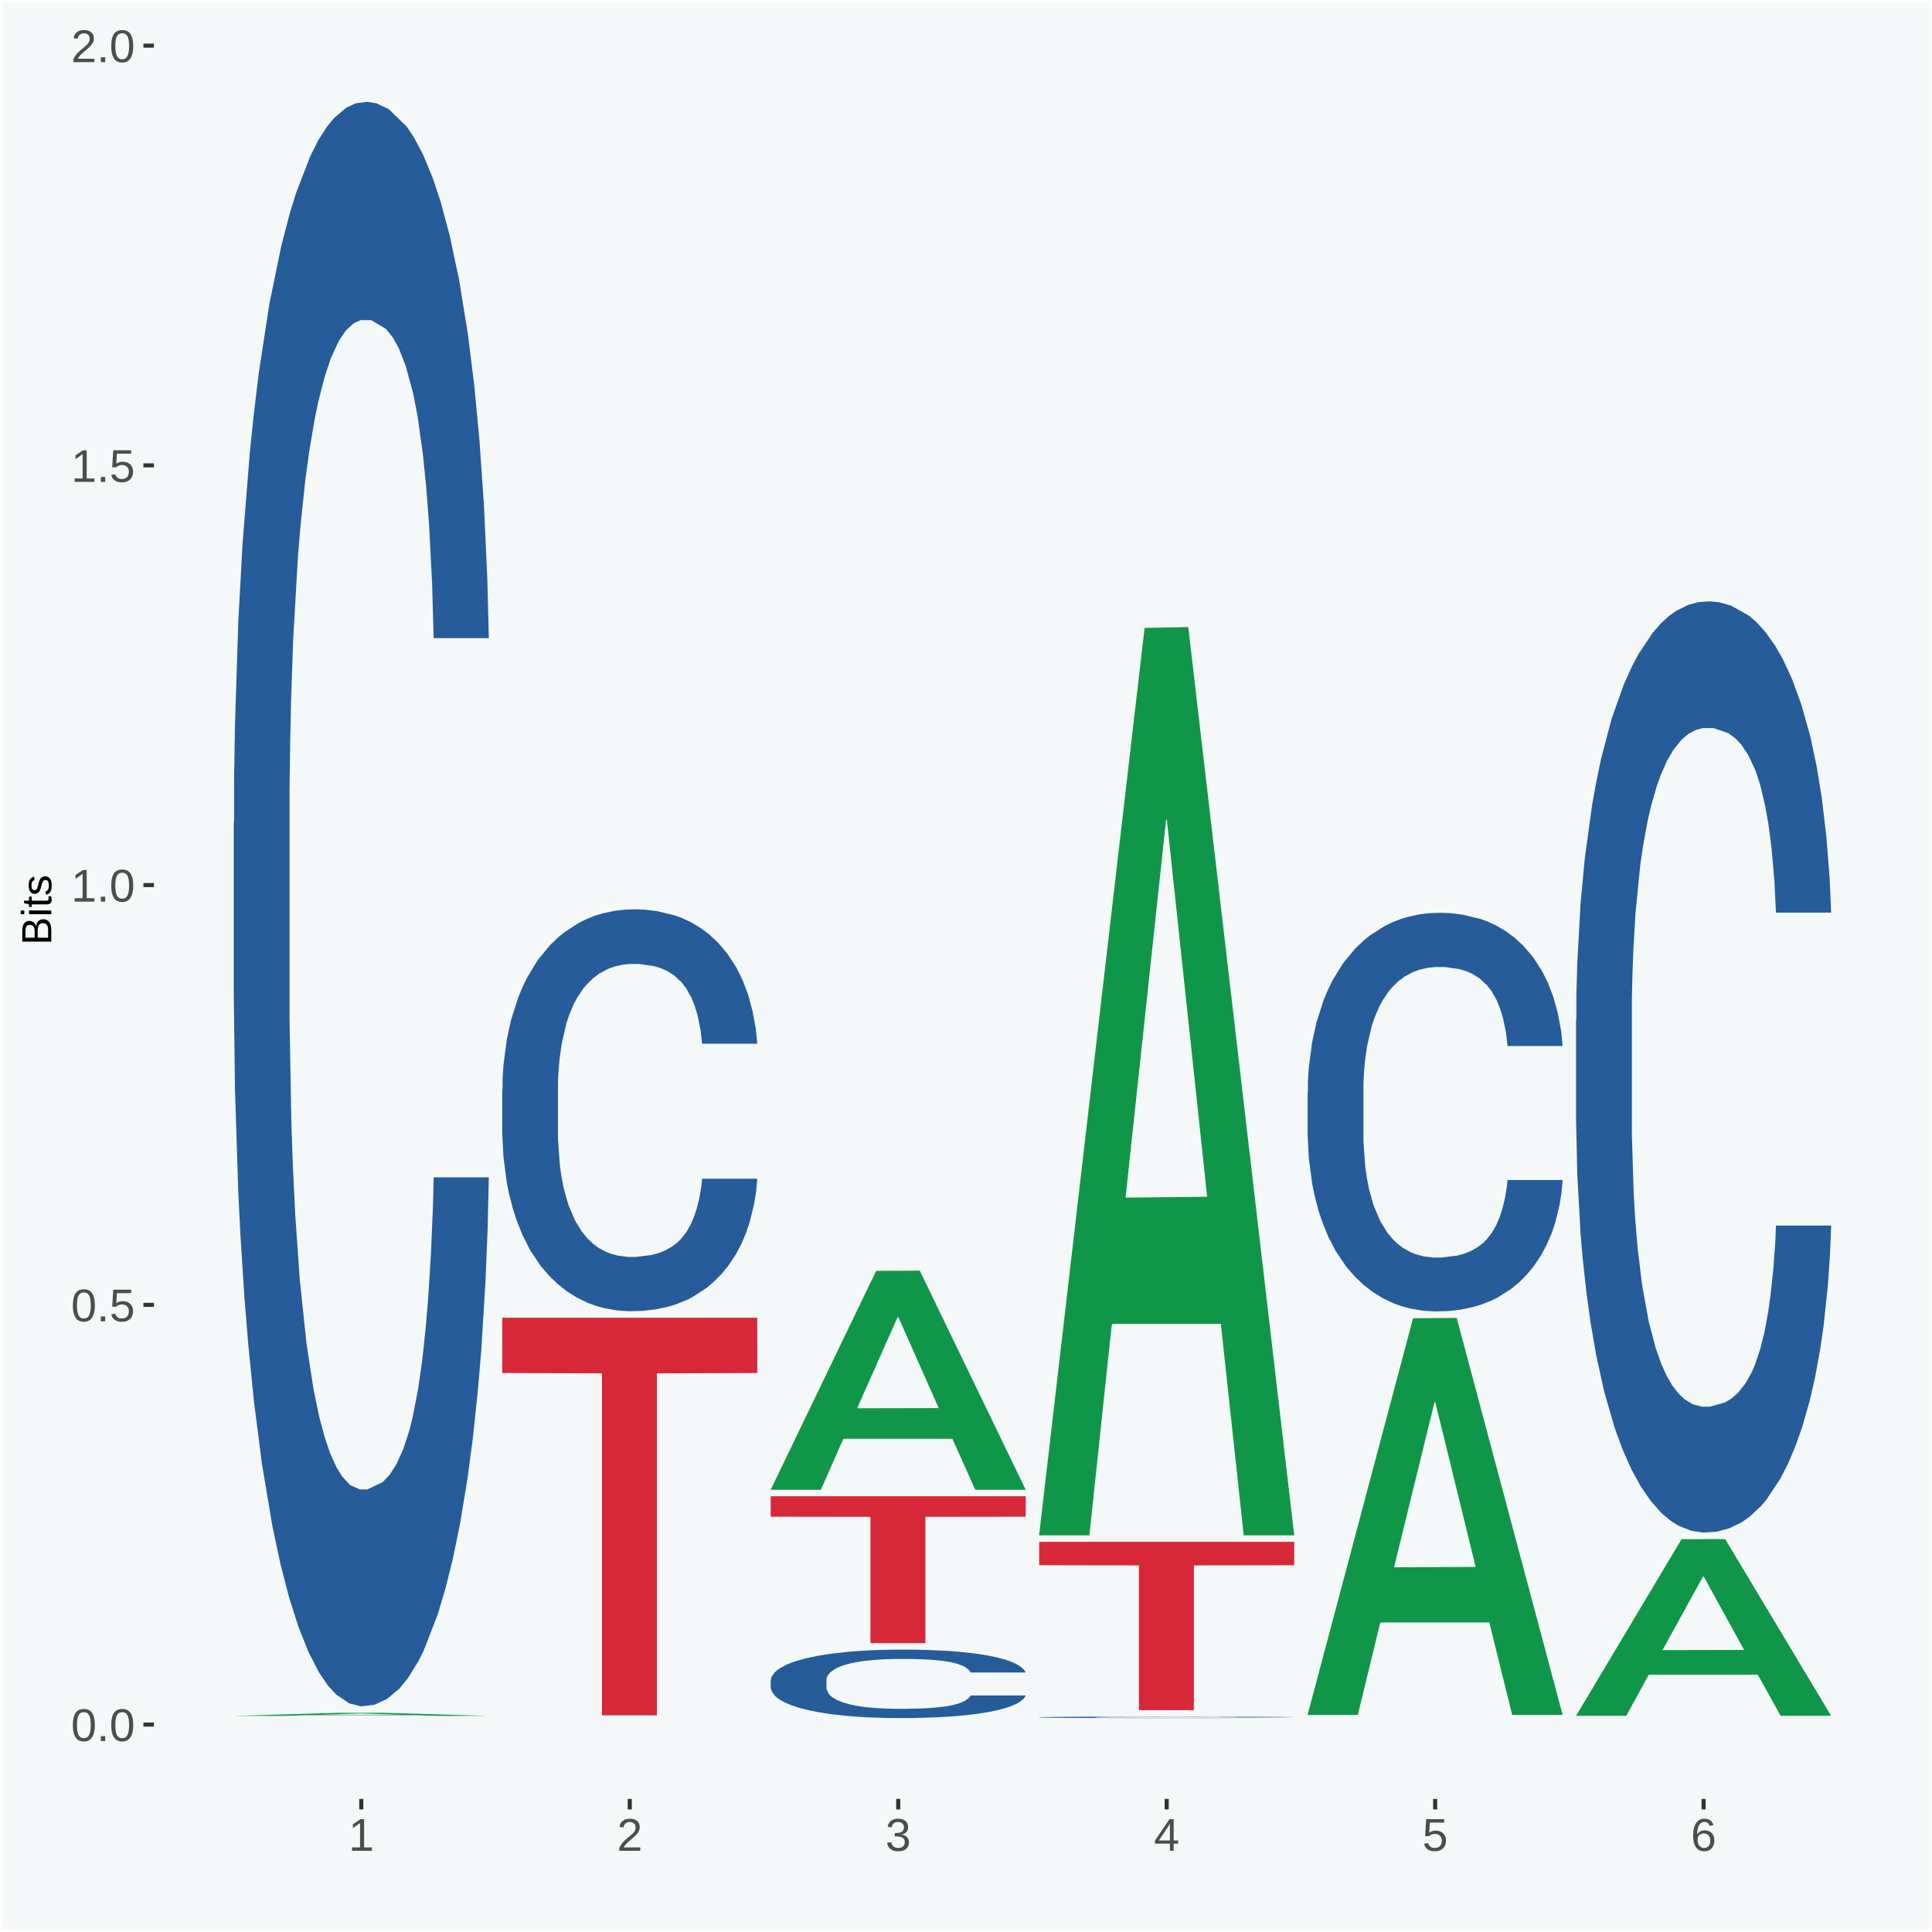 <?xml version="1.0" encoding="UTF-8"?>
<svg xmlns="http://www.w3.org/2000/svg" xmlns:xlink="http://www.w3.org/1999/xlink" width="504pt" height="504pt" viewBox="0 0 504 504" version="1.1">
<defs>
<g>
<symbol overflow="visible" id="glyph0-0">
<path style="stroke:none;" d="M 0.406 0 L 0.406 -8 L 3.594 -8 L 3.594 0 Z M 0.797 -0.406 L 3.188 -0.406 L 3.188 -7.594 L 0.797 -7.594 Z M 0.797 -0.406 "/>
</symbol>
<symbol overflow="visible" id="glyph0-1">
<path style="stroke:none;" d="M 6.203 -4.125 C 6.203 -3.332 6.125 -2.664 5.969 -2.125 C 5.82 -1.582 5.617 -1.145 5.359 -0.812 C 5.098 -0.477 4.789 -0.238 4.438 -0.094 C 4.094 0.051 3.723 0.125 3.328 0.125 C 2.922 0.125 2.539 0.051 2.188 -0.094 C 1.844 -0.238 1.539 -0.477 1.281 -0.812 C 1.031 -1.145 0.832 -1.582 0.688 -2.125 C 0.539 -2.664 0.469 -3.332 0.469 -4.125 C 0.469 -4.957 0.539 -5.645 0.688 -6.188 C 0.832 -6.738 1.035 -7.176 1.297 -7.5 C 1.555 -7.82 1.859 -8.047 2.203 -8.172 C 2.555 -8.305 2.941 -8.375 3.359 -8.375 C 3.754 -8.375 4.125 -8.305 4.469 -8.172 C 4.812 -8.047 5.113 -7.82 5.375 -7.5 C 5.633 -7.176 5.836 -6.738 5.984 -6.188 C 6.129 -5.645 6.203 -4.957 6.203 -4.125 Z M 5.141 -4.125 C 5.141 -4.781 5.098 -5.328 5.016 -5.766 C 4.941 -6.203 4.828 -6.551 4.672 -6.812 C 4.516 -7.07 4.328 -7.254 4.109 -7.359 C 3.891 -7.473 3.641 -7.531 3.359 -7.531 C 3.055 -7.531 2.789 -7.473 2.562 -7.359 C 2.344 -7.254 2.156 -7.07 2 -6.812 C 1.844 -6.551 1.723 -6.203 1.641 -5.766 C 1.566 -5.328 1.531 -4.781 1.531 -4.125 C 1.531 -3.5 1.57 -2.969 1.656 -2.531 C 1.738 -2.094 1.852 -1.742 2 -1.484 C 2.156 -1.223 2.344 -1.035 2.562 -0.922 C 2.789 -0.805 3.047 -0.75 3.328 -0.75 C 3.609 -0.75 3.859 -0.805 4.078 -0.922 C 4.305 -1.035 4.492 -1.223 4.641 -1.484 C 4.797 -1.742 4.914 -2.094 5 -2.531 C 5.094 -2.969 5.141 -3.5 5.141 -4.125 Z M 5.141 -4.125 "/>
</symbol>
<symbol overflow="visible" id="glyph0-2">
<path style="stroke:none;" d="M 1.094 0 L 1.094 -1.281 L 2.234 -1.281 L 2.234 0 Z M 1.094 0 "/>
</symbol>
<symbol overflow="visible" id="glyph0-3">
<path style="stroke:none;" d="M 6.172 -2.688 C 6.172 -2.27 6.109 -1.891 5.984 -1.547 C 5.859 -1.203 5.672 -0.906 5.422 -0.656 C 5.18 -0.414 4.879 -0.223 4.516 -0.078 C 4.148 0.055 3.723 0.125 3.234 0.125 C 2.805 0.125 2.43 0.07 2.109 -0.031 C 1.785 -0.133 1.508 -0.273 1.281 -0.453 C 1.062 -0.629 0.883 -0.836 0.75 -1.078 C 0.625 -1.316 0.535 -1.57 0.484 -1.844 L 1.547 -1.969 C 1.586 -1.812 1.645 -1.66 1.719 -1.516 C 1.801 -1.367 1.91 -1.238 2.047 -1.125 C 2.18 -1.008 2.348 -0.914 2.547 -0.844 C 2.742 -0.781 2.984 -0.75 3.266 -0.75 C 3.535 -0.75 3.781 -0.789 4 -0.875 C 4.227 -0.957 4.422 -1.078 4.578 -1.234 C 4.734 -1.398 4.852 -1.602 4.938 -1.844 C 5.031 -2.082 5.078 -2.359 5.078 -2.672 C 5.078 -2.922 5.035 -3.148 4.953 -3.359 C 4.867 -3.578 4.75 -3.766 4.594 -3.922 C 4.445 -4.078 4.258 -4.195 4.031 -4.281 C 3.812 -4.363 3.562 -4.406 3.281 -4.406 C 3.113 -4.406 2.953 -4.391 2.797 -4.359 C 2.648 -4.328 2.516 -4.285 2.391 -4.234 C 2.266 -4.18 2.148 -4.117 2.047 -4.047 C 1.941 -3.973 1.844 -3.895 1.75 -3.812 L 0.719 -3.812 L 1 -8.25 L 5.688 -8.25 L 5.688 -7.359 L 1.953 -7.359 L 1.797 -4.734 C 1.984 -4.879 2.219 -5.004 2.5 -5.109 C 2.781 -5.211 3.113 -5.266 3.5 -5.266 C 3.914 -5.266 4.285 -5.203 4.609 -5.078 C 4.941 -4.953 5.223 -4.773 5.453 -4.547 C 5.68 -4.316 5.859 -4.047 5.984 -3.734 C 6.109 -3.422 6.172 -3.07 6.172 -2.688 Z M 6.172 -2.688 "/>
</symbol>
<symbol overflow="visible" id="glyph0-4">
<path style="stroke:none;" d="M 0.922 0 L 0.922 -0.891 L 3.016 -0.891 L 3.016 -7.25 L 1.156 -5.922 L 1.156 -6.922 L 3.109 -8.25 L 4.078 -8.25 L 4.078 -0.891 L 6.094 -0.891 L 6.094 0 Z M 0.922 0 "/>
</symbol>
<symbol overflow="visible" id="glyph0-5">
<path style="stroke:none;" d="M 0.609 0 L 0.609 -0.75 C 0.805 -1.207 1.047 -1.609 1.328 -1.953 C 1.617 -2.305 1.922 -2.625 2.234 -2.906 C 2.555 -3.188 2.867 -3.445 3.172 -3.688 C 3.484 -3.938 3.766 -4.18 4.016 -4.422 C 4.266 -4.66 4.469 -4.91 4.625 -5.172 C 4.781 -5.441 4.859 -5.742 4.859 -6.078 C 4.859 -6.316 4.82 -6.523 4.75 -6.703 C 4.676 -6.879 4.57 -7.023 4.438 -7.141 C 4.312 -7.266 4.156 -7.359 3.969 -7.422 C 3.781 -7.484 3.578 -7.516 3.359 -7.516 C 3.141 -7.516 2.938 -7.484 2.75 -7.422 C 2.57 -7.367 2.41 -7.281 2.266 -7.156 C 2.117 -7.039 2 -6.895 1.906 -6.719 C 1.812 -6.551 1.754 -6.352 1.734 -6.125 L 0.656 -6.219 C 0.688 -6.508 0.766 -6.785 0.891 -7.047 C 1.023 -7.316 1.203 -7.551 1.422 -7.75 C 1.648 -7.945 1.922 -8.098 2.234 -8.203 C 2.555 -8.316 2.93 -8.375 3.359 -8.375 C 3.766 -8.375 4.125 -8.328 4.438 -8.234 C 4.758 -8.141 5.031 -7.992 5.25 -7.797 C 5.477 -7.609 5.648 -7.375 5.766 -7.094 C 5.879 -6.812 5.938 -6.488 5.938 -6.125 C 5.938 -5.844 5.883 -5.578 5.781 -5.328 C 5.688 -5.078 5.555 -4.836 5.391 -4.609 C 5.223 -4.379 5.031 -4.16 4.812 -3.953 C 4.594 -3.742 4.363 -3.535 4.125 -3.328 C 3.895 -3.129 3.656 -2.93 3.406 -2.734 C 3.164 -2.535 2.938 -2.336 2.719 -2.141 C 2.508 -1.941 2.32 -1.738 2.156 -1.531 C 1.988 -1.332 1.859 -1.117 1.766 -0.891 L 6.078 -0.891 L 6.078 0 Z M 0.609 0 "/>
</symbol>
<symbol overflow="visible" id="glyph0-6">
<path style="stroke:none;" d="M 6.141 -2.281 C 6.141 -1.906 6.078 -1.566 5.953 -1.266 C 5.836 -0.973 5.66 -0.723 5.422 -0.516 C 5.18 -0.305 4.883 -0.145 4.531 -0.031 C 4.188 0.07 3.789 0.125 3.344 0.125 C 2.832 0.125 2.398 0.062 2.047 -0.062 C 1.703 -0.195 1.414 -0.367 1.188 -0.578 C 0.957 -0.785 0.785 -1.02 0.672 -1.281 C 0.566 -1.551 0.492 -1.832 0.453 -2.125 L 1.547 -2.219 C 1.578 -2 1.633 -1.801 1.719 -1.625 C 1.801 -1.445 1.914 -1.289 2.062 -1.156 C 2.207 -1.031 2.383 -0.93 2.594 -0.859 C 2.801 -0.785 3.051 -0.75 3.344 -0.75 C 3.875 -0.75 4.289 -0.879 4.594 -1.141 C 4.895 -1.41 5.047 -1.801 5.047 -2.312 C 5.047 -2.613 4.977 -2.859 4.844 -3.047 C 4.707 -3.234 4.539 -3.379 4.344 -3.484 C 4.145 -3.586 3.926 -3.656 3.688 -3.688 C 3.445 -3.727 3.227 -3.75 3.031 -3.75 L 2.438 -3.75 L 2.438 -4.656 L 3.016 -4.656 C 3.211 -4.656 3.414 -4.676 3.625 -4.719 C 3.844 -4.758 4.039 -4.832 4.219 -4.938 C 4.395 -5.051 4.539 -5.195 4.656 -5.375 C 4.77 -5.562 4.828 -5.797 4.828 -6.078 C 4.828 -6.523 4.695 -6.875 4.438 -7.125 C 4.188 -7.383 3.801 -7.516 3.281 -7.516 C 2.82 -7.516 2.445 -7.395 2.156 -7.156 C 1.875 -6.914 1.707 -6.578 1.656 -6.141 L 0.594 -6.234 C 0.633 -6.598 0.734 -6.91 0.891 -7.172 C 1.047 -7.441 1.242 -7.664 1.484 -7.844 C 1.734 -8.02 2.008 -8.148 2.312 -8.234 C 2.625 -8.328 2.953 -8.375 3.297 -8.375 C 3.754 -8.375 4.148 -8.316 4.484 -8.203 C 4.816 -8.086 5.086 -7.93 5.297 -7.734 C 5.516 -7.535 5.672 -7.301 5.766 -7.031 C 5.867 -6.77 5.922 -6.488 5.922 -6.188 C 5.922 -5.945 5.883 -5.723 5.812 -5.516 C 5.75 -5.305 5.645 -5.113 5.5 -4.938 C 5.363 -4.77 5.188 -4.625 4.969 -4.5 C 4.75 -4.383 4.488 -4.297 4.188 -4.234 L 4.188 -4.219 C 4.52 -4.176 4.805 -4.098 5.047 -3.984 C 5.297 -3.867 5.5 -3.723 5.656 -3.547 C 5.82 -3.379 5.941 -3.188 6.016 -2.969 C 6.098 -2.75 6.141 -2.52 6.141 -2.281 Z M 6.141 -2.281 "/>
</symbol>
<symbol overflow="visible" id="glyph0-7">
<path style="stroke:none;" d="M 5.156 -1.875 L 5.156 0 L 4.172 0 L 4.172 -1.875 L 0.281 -1.875 L 0.281 -2.688 L 4.062 -8.25 L 5.156 -8.25 L 5.156 -2.703 L 6.328 -2.703 L 6.328 -1.875 Z M 4.172 -7.062 C 4.16 -7.039 4.141 -7.004 4.109 -6.953 C 4.078 -6.898 4.039 -6.836 4 -6.766 C 3.957 -6.691 3.914 -6.617 3.875 -6.547 C 3.844 -6.473 3.812 -6.414 3.781 -6.375 L 1.656 -3.25 C 1.633 -3.219 1.602 -3.176 1.562 -3.125 C 1.531 -3.07 1.492 -3.02 1.453 -2.969 C 1.422 -2.914 1.383 -2.863 1.344 -2.812 C 1.301 -2.77 1.27 -2.734 1.25 -2.703 L 4.172 -2.703 Z M 4.172 -7.062 "/>
</symbol>
<symbol overflow="visible" id="glyph0-8">
<path style="stroke:none;" d="M 6.141 -2.703 C 6.141 -2.285 6.082 -1.906 5.969 -1.562 C 5.852 -1.219 5.68 -0.922 5.453 -0.672 C 5.234 -0.422 4.957 -0.223 4.625 -0.078 C 4.289 0.055 3.91 0.125 3.484 0.125 C 3.004 0.125 2.582 0.031 2.219 -0.156 C 1.863 -0.344 1.566 -0.609 1.328 -0.953 C 1.086 -1.297 0.906 -1.719 0.781 -2.219 C 0.664 -2.727 0.609 -3.301 0.609 -3.938 C 0.609 -4.676 0.676 -5.32 0.812 -5.875 C 0.945 -6.426 1.141 -6.883 1.391 -7.25 C 1.648 -7.625 1.961 -7.906 2.328 -8.094 C 2.691 -8.281 3.102 -8.375 3.562 -8.375 C 3.844 -8.375 4.102 -8.344 4.344 -8.281 C 4.594 -8.227 4.816 -8.133 5.016 -8 C 5.223 -7.875 5.398 -7.703 5.547 -7.484 C 5.703 -7.273 5.828 -7.016 5.922 -6.703 L 4.906 -6.516 C 4.801 -6.867 4.629 -7.125 4.391 -7.281 C 4.148 -7.445 3.867 -7.531 3.547 -7.531 C 3.266 -7.531 3.004 -7.457 2.766 -7.312 C 2.535 -7.176 2.336 -6.973 2.172 -6.703 C 2.004 -6.43 1.875 -6.086 1.781 -5.672 C 1.695 -5.266 1.656 -4.789 1.656 -4.25 C 1.852 -4.602 2.125 -4.875 2.469 -5.062 C 2.812 -5.25 3.207 -5.344 3.656 -5.344 C 4.031 -5.344 4.367 -5.281 4.672 -5.156 C 4.984 -5.031 5.25 -4.852 5.469 -4.625 C 5.688 -4.406 5.852 -4.129 5.969 -3.797 C 6.082 -3.473 6.141 -3.109 6.141 -2.703 Z M 5.078 -2.656 C 5.078 -2.938 5.039 -3.191 4.969 -3.422 C 4.895 -3.66 4.785 -3.859 4.641 -4.016 C 4.504 -4.18 4.332 -4.305 4.125 -4.391 C 3.926 -4.484 3.688 -4.531 3.406 -4.531 C 3.219 -4.531 3.023 -4.5 2.828 -4.438 C 2.629 -4.383 2.453 -4.289 2.297 -4.156 C 2.141 -4.031 2.008 -3.863 1.906 -3.656 C 1.812 -3.457 1.766 -3.207 1.766 -2.906 C 1.766 -2.602 1.801 -2.316 1.875 -2.047 C 1.957 -1.785 2.07 -1.555 2.219 -1.359 C 2.363 -1.172 2.539 -1.02 2.75 -0.906 C 2.957 -0.789 3.191 -0.734 3.453 -0.734 C 3.703 -0.734 3.926 -0.773 4.125 -0.859 C 4.332 -0.953 4.504 -1.082 4.641 -1.25 C 4.785 -1.414 4.895 -1.613 4.969 -1.844 C 5.039 -2.082 5.078 -2.352 5.078 -2.656 Z M 5.078 -2.656 "/>
</symbol>
<symbol overflow="visible" id="glyph1-0">
<path style="stroke:none;" d="M 0 -0.359 L -7.328 -0.359 L -7.328 -3.281 L 0 -3.281 Z M -0.359 -0.734 L -0.359 -2.922 L -6.969 -2.922 L -6.969 -0.734 Z M -0.359 -0.734 "/>
</symbol>
<symbol overflow="visible" id="glyph1-1">
<path style="stroke:none;" d="M -2.125 -6.75 C -1.75 -6.75 -1.426 -6.676 -1.156 -6.531 C -0.883 -6.383 -0.66 -6.18 -0.484 -5.922 C -0.316 -5.672 -0.191 -5.375 -0.109 -5.031 C -0.035 -4.695 0 -4.344 0 -3.969 L 0 -0.906 L -7.562 -0.906 L -7.562 -3.656 C -7.562 -4.07 -7.523 -4.441 -7.453 -4.766 C -7.391 -5.098 -7.281 -5.379 -7.125 -5.609 C -6.977 -5.836 -6.789 -6.008 -6.562 -6.125 C -6.332 -6.25 -6.055 -6.312 -5.734 -6.312 C -5.523 -6.312 -5.328 -6.281 -5.141 -6.219 C -4.953 -6.164 -4.781 -6.078 -4.625 -5.953 C -4.477 -5.836 -4.348 -5.688 -4.234 -5.5 C -4.129 -5.32 -4.047 -5.113 -3.984 -4.875 C -3.953 -5.176 -3.883 -5.441 -3.781 -5.672 C -3.676 -5.91 -3.539 -6.109 -3.375 -6.266 C -3.219 -6.43 -3.031 -6.551 -2.812 -6.625 C -2.602 -6.707 -2.375 -6.75 -2.125 -6.75 Z M -5.609 -5.281 C -6.016 -5.281 -6.305 -5.141 -6.484 -4.859 C -6.66 -4.586 -6.75 -4.188 -6.75 -3.656 L -6.75 -1.922 L -4.344 -1.922 L -4.344 -3.656 C -4.344 -3.957 -4.375 -4.211 -4.438 -4.422 C -4.5 -4.629 -4.582 -4.797 -4.688 -4.922 C -4.801 -5.047 -4.93 -5.133 -5.078 -5.188 C -5.234 -5.25 -5.41 -5.281 -5.609 -5.281 Z M -2.219 -5.719 C -2.457 -5.719 -2.66 -5.672 -2.828 -5.578 C -2.992 -5.492 -3.129 -5.367 -3.234 -5.203 C -3.348 -5.047 -3.426 -4.848 -3.469 -4.609 C -3.52 -4.379 -3.547 -4.125 -3.547 -3.844 L -3.547 -1.922 L -0.828 -1.922 L -0.828 -3.922 C -0.828 -4.18 -0.848 -4.422 -0.891 -4.641 C -0.93 -4.859 -1.004 -5.047 -1.109 -5.203 C -1.211 -5.367 -1.352 -5.492 -1.531 -5.578 C -1.719 -5.672 -1.945 -5.719 -2.219 -5.719 Z M -2.219 -5.719 "/>
</symbol>
<symbol overflow="visible" id="glyph1-2">
<path style="stroke:none;" d="M -7.047 -0.734 L -7.969 -0.734 L -7.969 -1.703 L -7.047 -1.703 Z M 0 -0.734 L -5.812 -0.734 L -5.812 -1.703 L 0 -1.703 Z M 0 -0.734 "/>
</symbol>
<symbol overflow="visible" id="glyph1-3">
<path style="stroke:none;" d="M -0.047 -2.969 C -0.004 -2.82 0.023 -2.672 0.047 -2.516 C 0.078 -2.367 0.094 -2.195 0.094 -2 C 0.094 -1.227 -0.348 -0.844 -1.234 -0.844 L -5.109 -0.844 L -5.109 -0.172 L -5.812 -0.172 L -5.812 -0.875 L -7.109 -1.156 L -7.109 -1.812 L -5.812 -1.812 L -5.812 -2.875 L -5.109 -2.875 L -5.109 -1.812 L -1.438 -1.812 C -1.156 -1.812 -0.957 -1.852 -0.844 -1.938 C -0.738 -2.031 -0.688 -2.191 -0.688 -2.422 C -0.688 -2.516 -0.691 -2.602 -0.703 -2.688 C -0.711 -2.77 -0.727 -2.863 -0.75 -2.969 Z M -0.047 -2.969 "/>
</symbol>
<symbol overflow="visible" id="glyph1-4">
<path style="stroke:none;" d="M -1.609 -5.109 C -1.336 -5.109 -1.094 -5.051 -0.875 -4.938 C -0.664 -4.832 -0.488 -4.68 -0.344 -4.484 C -0.195 -4.285 -0.082 -4.039 0 -3.75 C 0.07 -3.457 0.109 -3.125 0.109 -2.75 C 0.109 -2.406 0.082 -2.098 0.031 -1.828 C -0.02 -1.555 -0.102 -1.316 -0.219 -1.109 C -0.332 -0.91 -0.484 -0.742 -0.672 -0.609 C -0.859 -0.473 -1.086 -0.375 -1.359 -0.312 L -1.531 -1.156 C -1.219 -1.238 -0.988 -1.41 -0.844 -1.672 C -0.695 -1.93 -0.625 -2.289 -0.625 -2.75 C -0.625 -2.957 -0.641 -3.145 -0.672 -3.312 C -0.703 -3.488 -0.75 -3.641 -0.812 -3.766 C -0.883 -3.891 -0.977 -3.984 -1.094 -4.047 C -1.207 -4.117 -1.352 -4.156 -1.531 -4.156 C -1.707 -4.156 -1.848 -4.113 -1.953 -4.031 C -2.066 -3.957 -2.16 -3.844 -2.234 -3.688 C -2.316 -3.539 -2.383 -3.363 -2.438 -3.156 C -2.5 -2.945 -2.562 -2.719 -2.625 -2.469 C -2.688 -2.238 -2.754 -2.008 -2.828 -1.781 C -2.898 -1.551 -3 -1.344 -3.125 -1.156 C -3.25 -0.969 -3.398 -0.816 -3.578 -0.703 C -3.766 -0.586 -4 -0.531 -4.281 -0.531 C -4.812 -0.531 -5.211 -0.719 -5.484 -1.094 C -5.766 -1.477 -5.906 -2.031 -5.906 -2.75 C -5.906 -3.395 -5.789 -3.906 -5.562 -4.281 C -5.332 -4.656 -4.973 -4.895 -4.484 -5 L -4.375 -4.125 C -4.52 -4.094 -4.645 -4.035 -4.75 -3.953 C -4.852 -3.867 -4.938 -3.766 -5 -3.641 C -5.062 -3.516 -5.102 -3.375 -5.125 -3.219 C -5.156 -3.07 -5.172 -2.914 -5.172 -2.75 C -5.172 -2.312 -5.102 -1.988 -4.969 -1.781 C -4.844 -1.582 -4.645 -1.484 -4.375 -1.484 C -4.219 -1.484 -4.086 -1.52 -3.984 -1.594 C -3.879 -1.664 -3.789 -1.77 -3.719 -1.906 C -3.656 -2.051 -3.598 -2.219 -3.547 -2.406 C -3.492 -2.602 -3.438 -2.816 -3.375 -3.047 C -3.332 -3.203 -3.289 -3.359 -3.25 -3.516 C -3.207 -3.68 -3.156 -3.836 -3.094 -3.984 C -3.031 -4.141 -2.957 -4.285 -2.875 -4.422 C -2.789 -4.555 -2.688 -4.672 -2.562 -4.766 C -2.445 -4.867 -2.312 -4.953 -2.156 -5.016 C -2 -5.078 -1.816 -5.109 -1.609 -5.109 Z M -1.609 -5.109 "/>
</symbol>
</g>
<clipPath id="clip1">
  <path d="M 40.148 5.48 L 498.52 5.48 L 498.52 469.281 L 40.148 469.281 Z M 40.148 5.48 "/>
</clipPath>
</defs>
<g id="surface1">
<rect x="0" y="0" width="504" height="504" style="fill:rgb(96.078%,97.255%,97.647%);fill-opacity:1;stroke:none;"/>
<path style="fill:none;stroke-width:1.07;stroke-linecap:round;stroke-linejoin:round;stroke:rgb(100%,100%,100%);stroke-opacity:1;stroke-miterlimit:10;" d="M 0 0 L 504 0 L 504 504 L 0 504 Z M 0 0 " transform="matrix(1,0,0,-1,0,504)"/>
<g clip-path="url(#clip1)" clip-rule="nonzero">
<path style=" stroke:none;fill-rule:nonzero;fill:rgb(96.078%,97.255%,97.647%);fill-opacity:1;" d="M 40.148 469.281 L 498.52 469.281 L 498.52 5.48 L 40.148 5.48 Z M 40.148 469.281 "/>
</g>
<path style=" stroke:none;fill-rule:nonzero;fill:rgb(6.274%,58.824%,28.235%);fill-opacity:1;" d="M 60.98 447.621 L 61.051 447.621 L 88.488 446.82 L 99.871 446.82 L 127.52 447.621 L 114.352 447.621 L 108.379 447.441 L 79.852 447.441 L 74.078 447.621 L 60.98 447.621 L 83.621 447.32 L 104.809 447.32 L 94.32 446.988 L 94.039 446.988 L 83.551 447.32 L 83.621 447.32 Z M 60.98 447.621 "/>
<path style=" stroke:none;fill-rule:nonzero;fill:rgb(14.51%,36.078%,60.001%);fill-opacity:1;" d="M 60.98 214.629 L 61.059 214.25 L 61.059 203.539 L 61.301 189.02 L 62.16 162.262 L 63.262 142 L 65.148 118.301 L 66.172 108.359 L 67.512 97.281 L 70.262 79.309 L 73.41 64.02 L 75.609 55.609 L 77.262 50.262 L 80.961 40.699 L 83.078 36.5 L 85.281 33.059 L 87.172 30.77 L 90.32 28.09 L 92.828 26.941 L 95.738 26.559 L 98.18 26.941 L 101.41 28.469 L 106.129 33.059 L 107.93 35.738 L 110.371 40.32 L 112.891 46.441 L 114.93 52.551 L 117.289 61.352 L 119.73 72.809 L 122.09 87.34 L 123.738 100.719 L 125.078 114.859 L 126.262 132.059 L 127.121 150.789 L 127.52 166.469 L 113.121 166.469 L 112.73 152.32 L 111.941 137.031 L 111.16 126.711 L 110.289 118.301 L 108.961 108.75 L 107.781 102.629 L 105.809 95.371 L 104 90.781 L 102.512 88.102 L 100.699 85.809 L 96.852 83.52 L 94.09 83.52 L 92.359 84.281 L 90.238 86.191 L 88.43 88.871 L 86.309 93.461 L 84.66 98.422 L 83 104.922 L 82.059 109.512 L 80.641 117.922 L 79.699 124.801 L 78.441 136.648 L 77.73 145.059 L 76.48 166.852 L 75.93 182.898 L 75.691 193.988 L 75.531 206.219 L 75.531 265.852 L 76 292.609 L 76.398 304.078 L 77.031 317.07 L 78.211 333.891 L 79.941 350.328 L 81.75 362.18 L 83.238 369.441 L 84.66 374.789 L 86.07 379 L 87.801 382.82 L 89.219 385.109 L 91.34 387.41 L 93.859 388.551 L 95.82 388.551 L 99.828 386.641 L 101.641 384.73 L 103.371 382.059 L 105.262 377.852 L 106.75 373.262 L 107.621 369.82 L 109.031 362.559 L 110.141 354.922 L 111.078 346.121 L 111.711 338.48 L 112.422 327.012 L 112.969 314.012 L 113.121 307.129 L 127.52 307.129 L 127.199 320.891 L 126.648 334.27 L 125.551 352.238 L 124.68 362.559 L 123.352 375.172 L 121.93 385.879 L 119.969 397.73 L 118.16 406.52 L 116.27 414.16 L 114.23 421.039 L 110.531 430.602 L 109.191 433.281 L 106.359 437.859 L 104.16 440.539 L 100.93 443.219 L 97.629 444.738 L 94.172 445.129 L 91.102 444.359 L 87.719 442.07 L 85.602 439.781 L 83.238 436.34 L 80.488 430.98 L 77.891 424.488 L 75.449 416.84 L 73.172 408.051 L 71.051 398.109 L 68.301 381.672 L 66.25 365.621 L 64.762 350.711 L 63.738 338.102 L 62.711 322.039 L 62.16 310.961 L 61.301 284.199 L 60.98 259.352 Z M 60.98 214.629 "/>
<path style=" stroke:none;fill-rule:nonzero;fill:rgb(14.51%,36.078%,60.001%);fill-opacity:1;" d="M 131.02 284.32 L 131.102 284.23 L 131.102 281.551 L 131.328 277.91 L 132.199 271.211 L 133.301 266.129 L 135.191 260.199 L 136.211 257.711 L 137.551 254.93 L 140.301 250.43 L 143.441 246.602 L 145.648 244.488 L 147.301 243.148 L 150.988 240.762 L 153.121 239.711 L 155.32 238.84 L 157.211 238.27 L 160.352 237.602 L 162.871 237.309 L 165.781 237.219 L 168.219 237.309 L 171.441 237.691 L 176.16 238.84 L 177.969 239.512 L 180.41 240.66 L 182.922 242.191 L 184.969 243.73 L 187.328 245.93 L 189.762 248.801 L 192.121 252.441 L 193.77 255.789 L 195.109 259.328 L 196.289 263.641 L 197.16 268.328 L 197.551 272.262 L 183.16 272.262 L 182.762 268.719 L 181.98 264.891 L 181.191 262.301 L 180.328 260.199 L 178.988 257.801 L 177.809 256.27 L 175.84 254.449 L 174.039 253.301 L 172.539 252.629 L 170.73 252.059 L 166.879 251.48 L 164.129 251.48 L 162.398 251.672 L 160.27 252.148 L 158.461 252.82 L 156.34 253.969 L 154.691 255.219 L 153.039 256.84 L 152.09 257.988 L 150.68 260.102 L 149.73 261.82 L 148.48 264.789 L 147.77 266.898 L 146.512 272.359 L 145.961 276.379 L 145.719 279.148 L 145.57 282.219 L 145.57 297.148 L 146.039 303.859 L 146.43 306.73 L 147.059 309.98 L 148.238 314.199 L 149.969 318.309 L 151.781 321.281 L 153.27 323.102 L 154.691 324.441 L 156.102 325.5 L 157.84 326.449 L 159.25 327.031 L 161.371 327.602 L 163.891 327.891 L 165.859 327.891 L 169.871 327.41 L 171.68 326.93 L 173.41 326.262 L 175.289 325.211 L 176.789 324.059 L 177.648 323.199 L 179.07 321.379 L 180.172 319.461 L 181.109 317.262 L 181.738 315.352 L 182.449 312.469 L 183 309.219 L 183.16 307.488 L 197.551 307.488 L 197.238 310.941 L 196.68 314.289 L 195.578 318.789 L 194.719 321.379 L 193.379 324.539 L 191.969 327.219 L 190 330.191 L 188.191 332.391 L 186.301 334.301 L 184.262 336.031 L 180.559 338.422 L 179.23 339.09 L 176.391 340.238 L 174.191 340.91 L 170.969 341.578 L 167.672 341.961 L 164.211 342.059 L 161.141 341.871 L 157.762 341.289 L 155.629 340.719 L 153.27 339.859 L 150.52 338.52 L 147.93 336.891 L 145.488 334.969 L 143.211 332.77 L 141.078 330.281 L 138.328 326.172 L 136.289 322.141 L 134.789 318.41 L 133.77 315.25 L 132.75 311.23 L 132.199 308.449 L 131.328 301.75 L 131.02 295.531 Z M 131.02 284.32 "/>
<path style=" stroke:none;fill-rule:nonzero;fill:rgb(83.922%,15.686%,22.353%);fill-opacity:1;" d="M 131.02 343.75 L 197.551 343.75 L 197.551 358.172 L 171.379 358.27 L 171.379 447.488 L 157.031 447.488 L 157.031 358.27 L 131.02 358.172 Z M 131.02 343.75 "/>
<path style=" stroke:none;fill-rule:nonzero;fill:rgb(6.274%,58.824%,28.235%);fill-opacity:1;" d="M 201.051 388.531 L 201.121 388.48 L 228.559 331.531 L 239.941 331.469 L 267.578 388.641 L 254.41 388.641 L 248.449 375.328 L 220.121 375.328 L 219.91 375.539 L 214.148 388.641 L 201.051 388.641 L 201.051 388.531 L 223.691 367.379 L 244.879 367.328 L 234.391 343.66 L 234.25 343.551 L 234.109 343.711 L 223.621 367.328 L 223.691 367.379 Z M 201.051 388.531 "/>
<path style=" stroke:none;fill-rule:nonzero;fill:rgb(14.51%,36.078%,60.001%);fill-opacity:1;" d="M 201.051 438.359 L 201.129 438.34 L 201.129 437.879 L 201.371 437.262 L 202.23 436.121 L 203.328 435.262 L 205.219 434.25 L 206.238 433.82 L 207.578 433.352 L 210.328 432.578 L 213.48 431.93 L 215.68 431.57 L 217.328 431.34 L 221.031 430.93 L 223.148 430.75 L 225.352 430.609 L 227.238 430.512 L 230.391 430.398 L 232.898 430.352 L 235.809 430.328 L 238.25 430.352 L 241.469 430.41 L 246.191 430.609 L 248 430.719 L 250.441 430.922 L 252.961 431.18 L 255 431.441 L 257.359 431.809 L 259.801 432.301 L 262.16 432.922 L 263.809 433.5 L 265.148 434.102 L 266.328 434.828 L 267.191 435.629 L 267.578 436.301 L 253.191 436.301 L 252.801 435.699 L 252.012 435.039 L 251.23 434.602 L 250.359 434.25 L 249.02 433.84 L 247.84 433.578 L 245.879 433.27 L 244.07 433.07 L 242.578 432.961 L 240.77 432.859 L 236.91 432.762 L 234.16 432.762 L 232.43 432.789 L 230.309 432.879 L 228.5 432.988 L 226.371 433.191 L 224.719 433.398 L 223.07 433.672 L 222.129 433.871 L 220.711 434.23 L 219.77 434.52 L 218.512 435.031 L 217.801 435.391 L 216.539 436.32 L 215.988 437 L 215.762 437.48 L 215.602 438 L 215.602 440.539 L 216.07 441.68 L 216.469 442.172 L 217.09 442.73 L 218.27 443.449 L 220 444.148 L 221.809 444.648 L 223.309 444.961 L 224.719 445.191 L 226.141 445.371 L 227.871 445.531 L 229.281 445.629 L 231.41 445.73 L 233.922 445.781 L 235.891 445.781 L 239.898 445.699 L 241.711 445.621 L 243.441 445.5 L 245.328 445.32 L 246.82 445.129 L 247.691 444.98 L 249.102 444.672 L 250.199 444.34 L 251.148 443.969 L 251.781 443.641 L 252.48 443.148 L 253.031 442.602 L 253.191 442.301 L 267.578 442.301 L 267.27 442.891 L 266.719 443.461 L 265.621 444.23 L 264.75 444.672 L 263.422 445.211 L 262 445.672 L 260.031 446.172 L 258.23 446.551 L 256.34 446.871 L 254.289 447.172 L 250.602 447.57 L 249.262 447.691 L 246.43 447.879 L 244.23 448 L 241 448.109 L 237.699 448.18 L 234.238 448.191 L 231.172 448.16 L 227.789 448.059 L 225.672 447.969 L 223.309 447.82 L 220.559 447.59 L 217.961 447.309 L 215.52 446.988 L 213.238 446.609 L 211.121 446.191 L 208.371 445.488 L 206.32 444.801 L 204.828 444.16 L 203.801 443.629 L 202.781 442.941 L 202.23 442.469 L 201.371 441.328 L 201.051 440.27 Z M 201.051 438.359 "/>
<path style=" stroke:none;fill-rule:nonzero;fill:rgb(83.922%,15.686%,22.353%);fill-opacity:1;" d="M 201.051 390.328 L 267.578 390.328 L 267.578 395.66 L 241.41 395.691 L 241.41 428.641 L 227.07 428.641 L 227.07 395.691 L 201.051 395.66 Z M 201.051 390.328 "/>
<path style=" stroke:none;fill-rule:nonzero;fill:rgb(6.274%,58.824%,28.235%);fill-opacity:1;" d="M 271.09 400.078 L 271.148 399.852 L 298.59 163.809 L 309.98 163.578 L 337.621 400.52 L 324.449 400.52 L 318.48 345.352 L 290.148 345.352 L 289.949 346.238 L 284.191 400.52 L 271.09 400.52 L 271.09 400.078 L 293.719 312.422 L 314.91 312.199 L 304.422 214.09 L 304.281 213.641 L 304.148 214.309 L 293.648 312.199 L 293.719 312.422 Z M 271.09 400.078 "/>
<path style=" stroke:none;fill-rule:nonzero;fill:rgb(14.51%,36.078%,60.001%);fill-opacity:1;" d="M 271.09 447.98 L 271.16 447.98 L 271.16 447.969 L 271.398 447.961 L 272.27 447.941 L 273.371 447.922 L 275.25 447.898 L 276.281 447.891 L 277.609 447.879 L 280.371 447.859 L 283.512 447.852 L 285.711 447.84 L 287.359 447.828 L 291.059 447.828 L 293.18 447.82 L 297.27 447.82 L 300.422 447.809 L 311.512 447.809 L 316.23 447.82 L 318.039 447.82 L 320.469 447.828 L 322.988 447.828 L 325.031 447.84 L 327.391 447.84 L 329.828 447.852 L 332.191 447.871 L 333.84 447.879 L 335.18 447.891 L 336.359 447.91 L 337.219 447.93 L 337.621 447.941 L 323.23 447.941 L 322.828 447.93 L 322.051 447.91 L 321.262 447.898 L 320.391 447.898 L 319.059 447.891 L 317.879 447.879 L 315.91 447.879 L 314.102 447.871 L 310.801 447.871 L 306.949 447.859 L 304.191 447.859 L 302.461 447.871 L 296.41 447.871 L 294.762 447.879 L 293.109 447.879 L 292.16 447.891 L 290.75 447.898 L 289.801 447.898 L 288.539 447.91 L 287.84 447.922 L 286.578 447.941 L 286.031 447.961 L 285.789 447.969 L 285.629 447.98 L 285.629 448.031 L 286.109 448.051 L 286.5 448.07 L 287.129 448.078 L 288.309 448.09 L 290.039 448.109 L 291.852 448.121 L 293.34 448.121 L 294.762 448.129 L 296.172 448.129 L 297.898 448.141 L 313.469 448.141 L 315.359 448.129 L 317.719 448.129 L 319.141 448.121 L 320.238 448.109 L 321.18 448.102 L 321.809 448.102 L 322.52 448.09 L 323.07 448.07 L 337.621 448.07 L 337.301 448.078 L 336.75 448.09 L 335.648 448.109 L 334.789 448.121 L 333.449 448.129 L 332.031 448.141 L 330.07 448.148 L 328.262 448.16 L 326.371 448.172 L 324.328 448.172 L 320.629 448.18 L 319.289 448.18 L 316.461 448.191 L 293.34 448.191 L 290.59 448.18 L 287.988 448.172 L 285.559 448.172 L 283.281 448.16 L 281.148 448.148 L 278.398 448.141 L 276.352 448.121 L 274.859 448.109 L 273.84 448.102 L 272.82 448.078 L 272.27 448.07 L 271.398 448.051 L 271.09 448.02 Z M 271.09 447.98 "/>
<path style=" stroke:none;fill-rule:nonzero;fill:rgb(83.922%,15.686%,22.353%);fill-opacity:1;" d="M 271.09 402.219 L 337.621 402.219 L 337.621 408.32 L 311.449 408.359 L 311.449 446.121 L 297.102 446.121 L 297.102 408.359 L 271.09 408.32 Z M 271.09 402.219 "/>
<path style=" stroke:none;fill-rule:nonzero;fill:rgb(6.274%,58.824%,28.235%);fill-opacity:1;" d="M 341.121 447.172 L 341.191 447.07 L 368.621 343.898 L 380.012 343.801 L 407.648 447.371 L 394.48 447.371 L 388.512 423.25 L 360.191 423.25 L 359.98 423.641 L 354.219 447.371 L 341.121 447.371 L 341.121 447.172 L 363.75 408.859 L 384.949 408.762 L 374.449 365.879 L 374.32 365.68 L 374.18 365.98 L 363.691 408.762 L 363.75 408.859 Z M 341.121 447.172 "/>
<path style=" stroke:none;fill-rule:nonzero;fill:rgb(14.51%,36.078%,60.001%);fill-opacity:1;" d="M 341.121 284.852 L 341.199 284.75 L 341.199 282.09 L 341.43 278.48 L 342.301 271.84 L 343.398 266.801 L 345.289 260.91 L 346.309 258.449 L 347.648 255.691 L 350.398 251.23 L 353.539 247.43 L 355.75 245.34 L 357.398 244.012 L 361.09 241.641 L 363.219 240.59 L 365.422 239.738 L 367.309 239.172 L 370.449 238.5 L 372.969 238.219 L 375.879 238.121 L 378.32 238.219 L 381.539 238.602 L 386.262 239.738 L 388.07 240.398 L 390.512 241.539 L 393.02 243.059 L 395.07 244.578 L 397.43 246.762 L 399.871 249.609 L 402.23 253.219 L 403.879 256.551 L 405.211 260.059 L 406.391 264.328 L 407.262 268.988 L 407.648 272.879 L 393.262 272.879 L 392.871 269.371 L 392.078 265.57 L 391.289 263 L 390.43 260.91 L 389.09 258.539 L 387.91 257.02 L 385.949 255.219 L 384.141 254.078 L 382.641 253.41 L 380.828 252.84 L 376.98 252.27 L 374.23 252.27 L 372.5 252.461 L 370.371 252.941 L 368.57 253.602 L 366.441 254.738 L 364.789 255.98 L 363.141 257.59 L 362.199 258.73 L 360.781 260.82 L 359.84 262.531 L 358.578 265.469 L 357.871 267.559 L 356.609 272.98 L 356.059 276.961 L 355.828 279.719 L 355.672 282.762 L 355.672 297.57 L 356.141 304.219 L 356.531 307.07 L 357.16 310.301 L 358.34 314.48 L 360.07 318.559 L 361.879 321.5 L 363.379 323.309 L 364.789 324.641 L 366.211 325.68 L 367.941 326.629 L 369.352 327.199 L 371.48 327.77 L 373.988 328.059 L 375.961 328.059 L 379.969 327.578 L 381.781 327.109 L 383.512 326.441 L 385.398 325.398 L 386.891 324.262 L 387.75 323.398 L 389.172 321.602 L 390.27 319.699 L 391.219 317.512 L 391.84 315.621 L 392.551 312.77 L 393.102 309.539 L 393.262 307.828 L 407.648 307.828 L 407.34 311.25 L 406.789 314.57 L 405.691 319.031 L 404.82 321.602 L 403.48 324.73 L 402.07 327.391 L 400.102 330.34 L 398.289 332.52 L 396.41 334.422 L 394.359 336.129 L 390.66 338.5 L 389.328 339.172 L 386.5 340.309 L 384.289 340.969 L 381.07 341.641 L 377.77 342.02 L 374.309 342.109 L 371.238 341.922 L 367.859 341.352 L 365.73 340.781 L 363.379 339.93 L 360.621 338.602 L 358.031 336.98 L 355.59 335.078 L 353.309 332.898 L 351.191 330.43 L 348.43 326.352 L 346.391 322.359 L 344.891 318.648 L 343.871 315.52 L 342.852 311.531 L 342.301 308.781 L 341.43 302.129 L 341.121 295.961 Z M 341.121 284.852 "/>
<path style=" stroke:none;fill-rule:nonzero;fill:rgb(6.274%,58.824%,28.235%);fill-opacity:1;" d="M 411.148 447.531 L 411.219 447.48 L 438.66 401.539 L 450.039 401.488 L 477.691 447.609 L 464.52 447.609 L 458.551 436.871 L 430.219 436.871 L 430.02 437.051 L 424.25 447.609 L 411.148 447.609 L 411.148 447.531 L 433.789 430.461 L 454.98 430.422 L 444.488 411.32 L 444.352 411.238 L 444.211 411.371 L 433.719 430.422 L 433.789 430.461 Z M 411.148 447.531 "/>
<path style=" stroke:none;fill-rule:nonzero;fill:rgb(14.51%,36.078%,60.001%);fill-opacity:1;" d="M 411.148 266.02 L 411.23 265.801 L 411.23 259.59 L 411.469 251.16 L 412.328 235.629 L 413.43 223.871 L 415.32 210.121 L 416.34 204.352 L 417.68 197.91 L 420.43 187.488 L 423.578 178.609 L 425.781 173.73 L 427.43 170.629 L 431.129 165.078 L 433.25 162.641 L 435.449 160.641 L 437.34 159.309 L 440.488 157.762 L 443 157.09 L 445.91 156.871 L 448.352 157.09 L 451.578 157.98 L 456.289 160.641 L 458.102 162.199 L 460.539 164.859 L 463.059 168.41 L 465.102 171.961 L 467.461 177.059 L 469.898 183.719 L 472.262 192.148 L 473.91 199.91 L 475.25 208.121 L 476.43 218.102 L 477.289 228.969 L 477.691 238.07 L 463.289 238.07 L 462.898 229.859 L 462.109 220.988 L 461.328 215 L 460.461 210.121 L 459.129 204.57 L 457.949 201.02 L 455.98 196.809 L 454.172 194.141 L 452.68 192.59 L 450.871 191.262 L 447.012 189.93 L 444.262 189.93 L 442.531 190.371 L 440.41 191.48 L 438.602 193.031 L 436.48 195.699 L 434.82 198.578 L 433.172 202.352 L 432.23 205.012 L 430.809 209.891 L 429.871 213.891 L 428.609 220.77 L 427.898 225.648 L 426.648 238.289 L 426.102 247.609 L 425.859 254.039 L 425.699 261.141 L 425.699 295.75 L 426.172 311.281 L 426.57 317.941 L 427.199 325.48 L 428.379 335.238 L 430.109 344.781 L 431.922 351.66 L 433.41 355.871 L 434.82 358.98 L 436.238 361.422 L 437.969 363.641 L 439.391 364.969 L 441.512 366.301 L 444.031 366.969 L 445.988 366.969 L 450 365.859 L 451.809 364.75 L 453.539 363.191 L 455.43 360.75 L 456.922 358.09 L 457.789 356.102 L 459.199 351.879 L 460.309 347.441 L 461.25 342.34 L 461.879 337.898 L 462.59 331.25 L 463.141 323.699 L 463.289 319.711 L 477.691 319.711 L 477.371 327.699 L 476.82 335.461 L 475.719 345.891 L 474.852 351.879 L 473.52 359.199 L 472.102 365.41 L 470.141 372.289 L 468.328 377.391 L 466.441 381.828 L 464.391 385.82 L 460.699 391.371 L 459.359 392.922 L 456.531 395.578 L 454.328 397.141 L 451.102 398.691 L 447.801 399.578 L 444.34 399.801 L 441.27 399.359 L 437.891 398.031 L 435.77 396.691 L 433.41 394.699 L 430.66 391.59 L 428.059 387.82 L 425.621 383.379 L 423.34 378.281 L 421.219 372.512 L 418.469 362.969 L 416.422 353.648 L 414.93 345 L 413.91 337.68 L 412.879 328.359 L 412.328 321.93 L 411.469 306.398 L 411.148 291.98 Z M 411.148 266.02 "/>
<g style="fill:rgb(30.196%,30.196%,30.196%);fill-opacity:1;">
  <use xlink:href="#glyph0-1" x="18.54" y="454.19"/>
  <use xlink:href="#glyph0-2" x="25.212" y="454.19"/>
  <use xlink:href="#glyph0-1" x="28.548" y="454.19"/>
</g>
<g style="fill:rgb(30.196%,30.196%,30.196%);fill-opacity:1;">
  <use xlink:href="#glyph0-1" x="18.54" y="344.7"/>
  <use xlink:href="#glyph0-2" x="25.212" y="344.7"/>
  <use xlink:href="#glyph0-3" x="28.548" y="344.7"/>
</g>
<g style="fill:rgb(30.196%,30.196%,30.196%);fill-opacity:1;">
  <use xlink:href="#glyph0-4" x="18.54" y="235.2"/>
  <use xlink:href="#glyph0-2" x="25.212" y="235.2"/>
  <use xlink:href="#glyph0-1" x="28.548" y="235.2"/>
</g>
<g style="fill:rgb(30.196%,30.196%,30.196%);fill-opacity:1;">
  <use xlink:href="#glyph0-4" x="18.54" y="125.71"/>
  <use xlink:href="#glyph0-2" x="25.212" y="125.71"/>
  <use xlink:href="#glyph0-3" x="28.548" y="125.71"/>
</g>
<g style="fill:rgb(30.196%,30.196%,30.196%);fill-opacity:1;">
  <use xlink:href="#glyph0-5" x="18.54" y="16.21"/>
  <use xlink:href="#glyph0-2" x="25.212" y="16.21"/>
  <use xlink:href="#glyph0-1" x="28.548" y="16.21"/>
</g>
<path style="fill:none;stroke-width:1.07;stroke-linecap:butt;stroke-linejoin:round;stroke:rgb(20%,20%,20%);stroke-opacity:1;stroke-miterlimit:10;" d="M 37.41 54.109 L 40.148 54.109 " transform="matrix(1,0,0,-1,0,504)"/>
<path style="fill:none;stroke-width:1.07;stroke-linecap:butt;stroke-linejoin:round;stroke:rgb(20%,20%,20%);stroke-opacity:1;stroke-miterlimit:10;" d="M 37.41 163.609 L 40.148 163.609 " transform="matrix(1,0,0,-1,0,504)"/>
<path style="fill:none;stroke-width:1.07;stroke-linecap:butt;stroke-linejoin:round;stroke:rgb(20%,20%,20%);stroke-opacity:1;stroke-miterlimit:10;" d="M 37.41 273.109 L 40.148 273.109 " transform="matrix(1,0,0,-1,0,504)"/>
<path style="fill:none;stroke-width:1.07;stroke-linecap:butt;stroke-linejoin:round;stroke:rgb(20%,20%,20%);stroke-opacity:1;stroke-miterlimit:10;" d="M 37.41 382.602 L 40.148 382.602 " transform="matrix(1,0,0,-1,0,504)"/>
<path style="fill:none;stroke-width:1.07;stroke-linecap:butt;stroke-linejoin:round;stroke:rgb(20%,20%,20%);stroke-opacity:1;stroke-miterlimit:10;" d="M 37.41 492.102 L 40.148 492.102 " transform="matrix(1,0,0,-1,0,504)"/>
<path style="fill:none;stroke-width:1.07;stroke-linecap:butt;stroke-linejoin:round;stroke:rgb(20%,20%,20%);stroke-opacity:1;stroke-miterlimit:10;" d="M 94.25 31.98 L 94.25 34.719 " transform="matrix(1,0,0,-1,0,504)"/>
<path style="fill:none;stroke-width:1.07;stroke-linecap:butt;stroke-linejoin:round;stroke:rgb(20%,20%,20%);stroke-opacity:1;stroke-miterlimit:10;" d="M 164.281 31.98 L 164.281 34.719 " transform="matrix(1,0,0,-1,0,504)"/>
<path style="fill:none;stroke-width:1.07;stroke-linecap:butt;stroke-linejoin:round;stroke:rgb(20%,20%,20%);stroke-opacity:1;stroke-miterlimit:10;" d="M 234.32 31.98 L 234.32 34.719 " transform="matrix(1,0,0,-1,0,504)"/>
<path style="fill:none;stroke-width:1.07;stroke-linecap:butt;stroke-linejoin:round;stroke:rgb(20%,20%,20%);stroke-opacity:1;stroke-miterlimit:10;" d="M 304.352 31.98 L 304.352 34.719 " transform="matrix(1,0,0,-1,0,504)"/>
<path style="fill:none;stroke-width:1.07;stroke-linecap:butt;stroke-linejoin:round;stroke:rgb(20%,20%,20%);stroke-opacity:1;stroke-miterlimit:10;" d="M 374.391 31.98 L 374.391 34.719 " transform="matrix(1,0,0,-1,0,504)"/>
<path style="fill:none;stroke-width:1.07;stroke-linecap:butt;stroke-linejoin:round;stroke:rgb(20%,20%,20%);stroke-opacity:1;stroke-miterlimit:10;" d="M 444.422 31.98 L 444.422 34.719 " transform="matrix(1,0,0,-1,0,504)"/>
<g style="fill:rgb(30.196%,30.196%,30.196%);fill-opacity:1;">
  <use xlink:href="#glyph0-4" x="90.91" y="482.82"/>
</g>
<g style="fill:rgb(30.196%,30.196%,30.196%);fill-opacity:1;">
  <use xlink:href="#glyph0-5" x="160.95" y="482.82"/>
</g>
<g style="fill:rgb(30.196%,30.196%,30.196%);fill-opacity:1;">
  <use xlink:href="#glyph0-6" x="230.98" y="482.82"/>
</g>
<g style="fill:rgb(30.196%,30.196%,30.196%);fill-opacity:1;">
  <use xlink:href="#glyph0-7" x="301.02" y="482.82"/>
</g>
<g style="fill:rgb(30.196%,30.196%,30.196%);fill-opacity:1;">
  <use xlink:href="#glyph0-3" x="371.05" y="482.82"/>
</g>
<g style="fill:rgb(30.196%,30.196%,30.196%);fill-opacity:1;">
  <use xlink:href="#glyph0-8" x="441.08" y="482.82"/>
</g>
<g style="fill:rgb(0%,0%,0%);fill-opacity:1;">
  <use xlink:href="#glyph1-1" x="13.38" y="246.55"/>
  <use xlink:href="#glyph1-2" x="13.38" y="239.213"/>
  <use xlink:href="#glyph1-3" x="13.38" y="236.771"/>
  <use xlink:href="#glyph1-4" x="13.38" y="233.713"/>
</g>
</g>
</svg>
